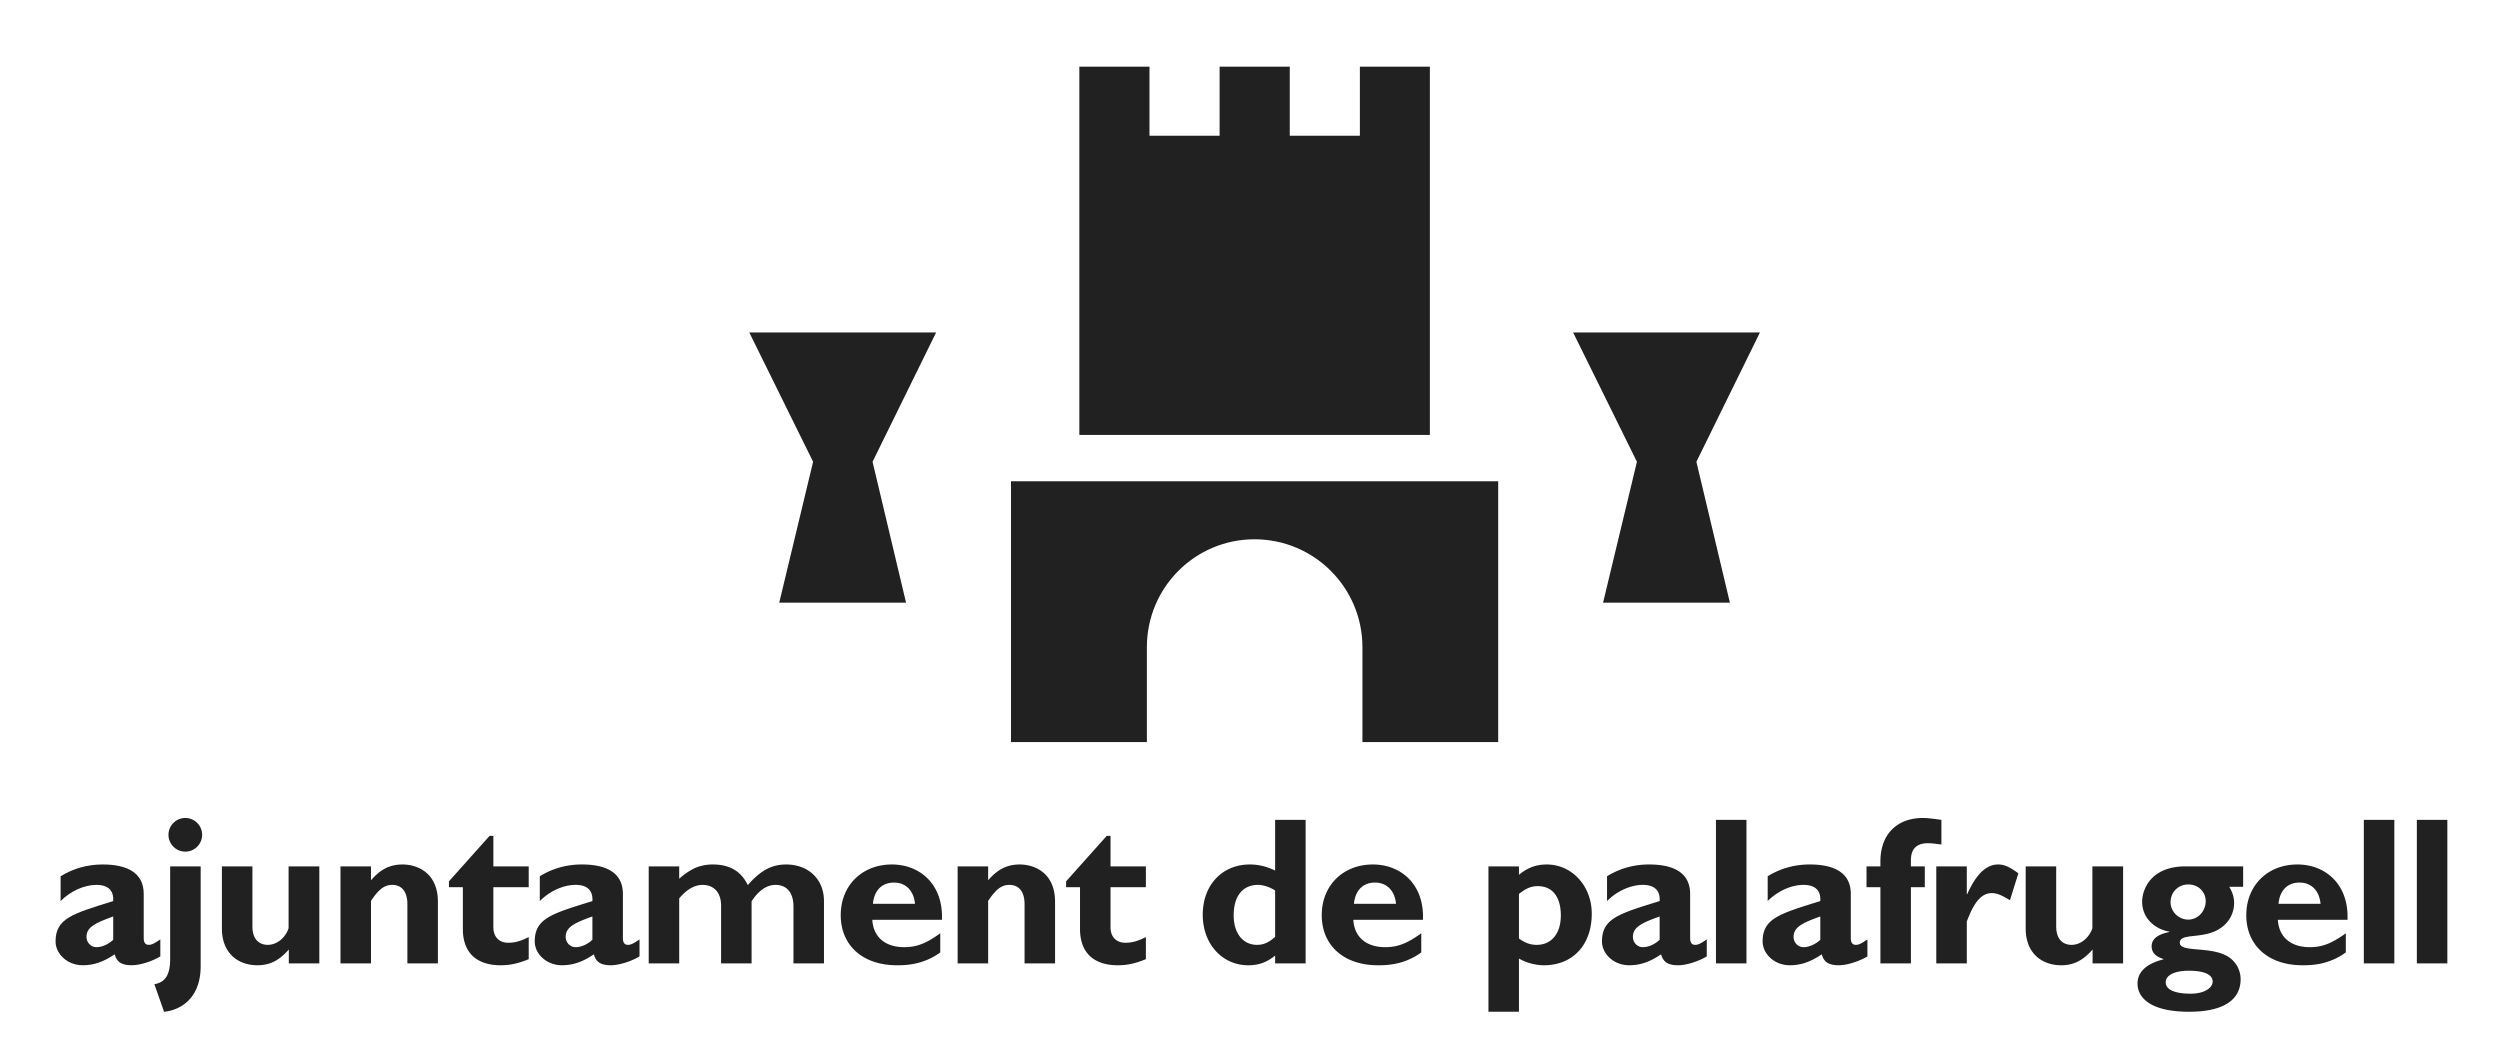 <svg xmlns="http://www.w3.org/2000/svg" xml:space="preserve" width="450" height="190">
  <g style="fill:#212121;fill-opacity:1">
    <path d="M253.789 367.848h87.695v46.949h-24.438v-17.078c0-10.727-8.697-19.422-19.424-19.422s-19.377 8.696-19.377 19.422v17.078h-24.457v-46.949zm75.395-8.338H266.09v-66.284h12.625v12.43h12.621v-12.43h12.631l-.002 12.43h12.621v-12.43h12.598z" style="fill:#212121;fill-opacity:1" transform="translate(-71.808 -281.226)"/>
    <path fill-rule="evenodd" d="M388.6 341.064h-33.635l11.49 23.281-6.096 25.362h22.829l-6.03-25.362zm-148.289 0h-33.635l11.49 23.281-6.096 25.362h22.828l-6.029-25.362z" clip-rule="evenodd" style="fill:#212121;fill-opacity:1" transform="translate(-71.808 -281.226)"/>
  </g>
  <g fill-rule="evenodd" clip-rule="evenodd" style="fill:#212121;fill-opacity:1">
    <path d="M100.669 450.314c-1.288.909-1.704.984-2.083.984-.568 0-.909-.341-.909-1.212v-7.953c0-3.825-2.992-5.302-7.385-5.302-2.765 0-5.303.72-7.575 2.121v4.469c1.742-1.78 4.242-2.916 6.438-2.916 2.387 0 3.144 1.287 3.03 2.916-7.31 2.272-10.377 3.105-10.377 7.271 0 2.196 2.083 4.279 4.886 4.279 1.894 0 3.636-.53 5.756-1.969.379 1.4 1.25 1.969 3.068 1.969 1.477 0 3.636-.682 5.15-1.591v-3.066zm-8.483.077c-.909.833-2.008 1.325-3.03 1.325-.984 0-1.779-.833-1.779-1.855 0-1.742 1.553-2.5 4.81-3.674v4.204z" style="fill:#212121;fill-opacity:1" transform="translate(-71.808 -281.226)"/>
    <path d="M107.929 437.173h-5.492v16.626c0 2.841-.833 4.241-2.84 4.582l1.742 4.962c2.802-.266 6.59-2.272 6.59-8.219zm-2.765-8.711a3.038 3.038 0 0 0-3.03 3.03 3.038 3.038 0 0 0 3.03 3.029 3.038 3.038 0 0 0 3.029-3.029 3.038 3.038 0 0 0-3.029-3.03zm18.629 26.17h5.492v-17.459h-5.531v11.135c-.566 1.704-2.082 2.991-3.748 2.991-1.439 0-2.764-.871-2.764-3.332v-10.794h-5.493v11.172c0 4.507 2.954 6.628 6.399 6.628 2.199 0 3.902-.833 5.645-2.84zm14.793-17.459h-5.492v17.459h5.492v-11.248c1.439-2.158 2.461-2.878 3.824-2.878 1.555 0 2.727 1.022 2.727 3.484v10.642h5.492v-11.097c0-5.15-3.635-6.703-6.363-6.703-2.234 0-3.938.833-5.68 2.841zm28.391 0h-6.363v-5.491h-.682l-7.311 8.18v1.061h2.5v7.499c0 4.886 3.145 6.552 6.779 6.552 1.705 0 3.143-.303 5.076-1.099v-3.977c-1.479.758-2.539 1.023-3.676 1.023-1.703 0-2.688-1.099-2.688-2.803v-7.196h6.363v-3.749zm19.945 13.141c-1.289.909-1.703.984-2.082.984-.57 0-.91-.341-.91-1.212v-7.953c0-3.825-2.992-5.302-7.385-5.302-2.764 0-5.303.72-7.574 2.121v4.469c1.742-1.78 4.24-2.916 6.438-2.916 2.387 0 3.143 1.287 3.029 2.916-7.309 2.272-10.375 3.105-10.375 7.271 0 2.196 2.082 4.279 4.885 4.279 1.893 0 3.635-.53 5.756-1.969.379 1.4 1.25 1.969 3.068 1.969 1.477 0 3.635-.682 5.15-1.591zm-8.484.077c-.908.833-2.006 1.325-3.029 1.325-.984 0-1.779-.833-1.779-1.855 0-1.742 1.553-2.5 4.809-3.674v4.204zm15.628-13.218h-5.49v17.459h5.49V442.93c1.328-1.591 2.766-2.424 4.205-2.424 1.629 0 3.334.946 3.334 3.787v10.339h5.49V443.46c1.25-1.932 2.727-2.954 4.318-2.954 2.008 0 3.219 1.401 3.219 3.9v10.226h5.492v-11.21c0-3.977-2.842-6.59-6.818-6.59-2.613 0-4.619 1.099-6.893 3.711-1.211-2.499-3.258-3.711-6.287-3.711a8.162 8.162 0 0 0-3.143.605 11.387 11.387 0 0 0-2.918 1.97v-2.234zm46.989 12.043c-2.576 1.856-4.281 2.5-6.477 2.5-3.447 0-5.566-1.818-5.758-4.924h12.535c.266-6.362-3.938-9.96-9.012-9.96-5.379 0-9.203 3.787-9.203 9.127 0 5.454 3.977 9.014 10.111 9.014 1.363 0 4.658 0 7.803-2.311v-3.446zm-12.121-5.302c.229-2.424 1.629-3.825 3.789-3.825 2.121 0 3.559 1.439 3.785 3.825zm20.742-6.741h-5.492v17.459h5.492v-11.248c1.439-2.158 2.463-2.878 3.826-2.878 1.553 0 2.727 1.022 2.727 3.484v10.642h5.49v-11.097c0-5.15-3.635-6.703-6.361-6.703-2.234 0-3.939.833-5.682 2.841zm28.39 0h-6.363v-5.491h-.682l-7.311 8.18v1.061h2.5v7.499c0 4.886 3.145 6.552 6.781 6.552 1.703 0 3.143-.303 5.074-1.099v-3.977c-1.477.758-2.539 1.023-3.674 1.023-1.705 0-2.689-1.099-2.689-2.803v-7.196h6.363v-3.749zm28.754-8.37h-5.49v9.128c-1.477-.72-2.955-1.099-4.545-1.099-5 0-8.484 3.711-8.484 9.052 0 5.226 3.484 9.089 8.182 9.089 1.855 0 3.295-.492 4.848-1.742v1.401h5.49v-25.829zm-5.49 21.057c-1.135 1.022-2.084 1.438-3.256 1.438-2.576 0-4.205-2.12-4.205-5.302 0-3.484 1.629-5.491 4.393-5.491.984 0 2.273.454 3.068 1.022zm26.307-.644c-2.574 1.856-4.279 2.5-6.477 2.5-3.445 0-5.566-1.818-5.758-4.924h12.537c.266-6.362-3.939-9.96-9.014-9.96-5.379 0-9.203 3.787-9.203 9.127 0 5.454 3.977 9.014 10.113 9.014 1.363 0 4.656 0 7.801-2.311v-3.446zm-12.119-5.302c.227-2.424 1.627-3.825 3.787-3.825 2.121 0 3.559 1.439 3.787 3.825zm29.701-6.741h-5.49v26.17h5.49v-9.582c1.289.758 2.955 1.212 4.508 1.212 5.188 0 8.598-3.674 8.598-9.278 0-4.999-3.561-8.862-8.105-8.862-1.893 0-3.445.568-5 1.855v-1.515zm0 4.961c1.365-1.061 2.236-1.401 3.41-1.401 2.613 0 4.129 1.932 4.129 5.265 0 3.257-1.668 5.302-4.355 5.302-1.1 0-2.084-.341-3.184-1.136zm33.806 8.18c-1.287.909-1.705.984-2.084.984-.566 0-.908-.341-.908-1.212v-7.953c0-3.825-2.992-5.302-7.385-5.302-2.766 0-5.303.72-7.574 2.121v4.469c1.742-1.78 4.242-2.916 6.438-2.916 2.387 0 3.145 1.287 3.031 2.916-7.311 2.272-10.379 3.105-10.379 7.271 0 2.196 2.084 4.279 4.887 4.279 1.895 0 3.637-.53 5.756-1.969.379 1.4 1.25 1.969 3.068 1.969 1.477 0 3.637-.682 5.15-1.591zm-8.482.077c-.91.833-2.008 1.325-3.031 1.325-.984 0-1.779-.833-1.779-1.855 0-1.742 1.553-2.5 4.811-3.674v4.204zm10.137-21.588h5.492v25.829h-5.492zm27.263 21.511c-1.287.909-1.705.984-2.082.984-.568 0-.908-.341-.908-1.212v-7.953c0-3.825-2.992-5.302-7.387-5.302-2.766 0-5.301.72-7.574 2.121v4.469c1.742-1.78 4.242-2.916 6.438-2.916 2.387 0 3.145 1.287 3.031 2.916-7.309 2.272-10.379 3.105-10.379 7.271 0 2.196 2.084 4.279 4.887 4.279 1.895 0 3.637-.53 5.758-1.969.379 1.4 1.25 1.969 3.066 1.969 1.477 0 3.637-.682 5.15-1.591zm-8.482.077c-.91.833-2.008 1.325-3.031 1.325-.984 0-1.779-.833-1.779-1.855 0-1.742 1.553-2.5 4.811-3.674v4.204zm16.31-13.218v-1.099c0-2.31 1.326-3.067 3.029-3.067.605 0 1.023.038 2.461.228v-4.432c-.832-.113-2.271-.341-3.332-.341-4.43 0-7.648 2.689-7.648 7.84v.871h-2.5v3.749h2.5v13.71h5.49v-13.71h2.5v-3.749zm10.061 0h-5.492v17.459h5.492v-7.536c1.211-3.22 2.5-5.113 4.508-5.113.871 0 1.816.379 3.258 1.288l1.514-4.848c-1.592-1.174-2.537-1.591-3.635-1.591-2.121 0-3.939 1.704-5.568 5.34h-.076v-4.999zm22.641 17.459h5.492v-17.459h-5.529v11.135c-.568 1.704-2.084 2.991-3.748 2.991-1.441 0-2.766-.871-2.766-3.332v-10.794h-5.492v11.172c0 4.507 2.955 6.628 6.402 6.628 2.195 0 3.898-.833 5.641-2.84zm27.101-17.459h-10.375c-6.287 0-7.803 4.204-7.803 6.362 0 3.22 2.65 5.037 4.885 5.378v.076c-1.021.227-3.18.72-3.18 2.575 0 1.25.945 1.932 2.121 2.272v.075c-3.863.985-4.66 2.879-4.66 4.355 0 2.311 1.971 5.075 9.316 5.075 5.645 0 9.242-1.818 9.242-5.87 0-.871-.266-2.234-1.402-3.371-2.877-2.916-9.543-1.174-9.543-3.181 0-2.046 5.074-.228 8.18-3.333a5.37 5.37 0 0 0 1.592-3.825c0-1.022-.266-1.855-.871-2.916h2.498zm-13.064 6.438c0-1.78 1.363-3.182 3.182-3.182 1.893 0 3.143 1.401 3.143 2.992 0 1.817-1.4 3.333-3.143 3.333-1.743 0-3.182-1.439-3.182-3.143zm7.574 14.278c0 1.175-1.514 2.197-3.939 2.197-2.914 0-4.506-.72-4.506-2.046 0-1.287 1.592-2.083 4.166-2.083 2.726 0 4.279.683 4.279 1.932zm23.971-8.673c-2.576 1.856-4.281 2.5-6.477 2.5-3.445 0-5.566-1.818-5.758-4.924h12.537c.264-6.362-3.939-9.96-9.014-9.96-5.379 0-9.203 3.787-9.203 9.127 0 5.454 3.977 9.014 10.111 9.014 1.363 0 4.658 0 7.803-2.311v-3.446zm-12.121-5.302c.229-2.424 1.629-3.825 3.789-3.825 2.121 0 3.559 1.439 3.787 3.825zm15.365-15.111h5.49v25.829h-5.49zm9.541 0h5.49v25.829h-5.49z" style="fill:#212121;fill-opacity:1" transform="translate(-71.808 -281.226)"/>
  </g>
</svg>

